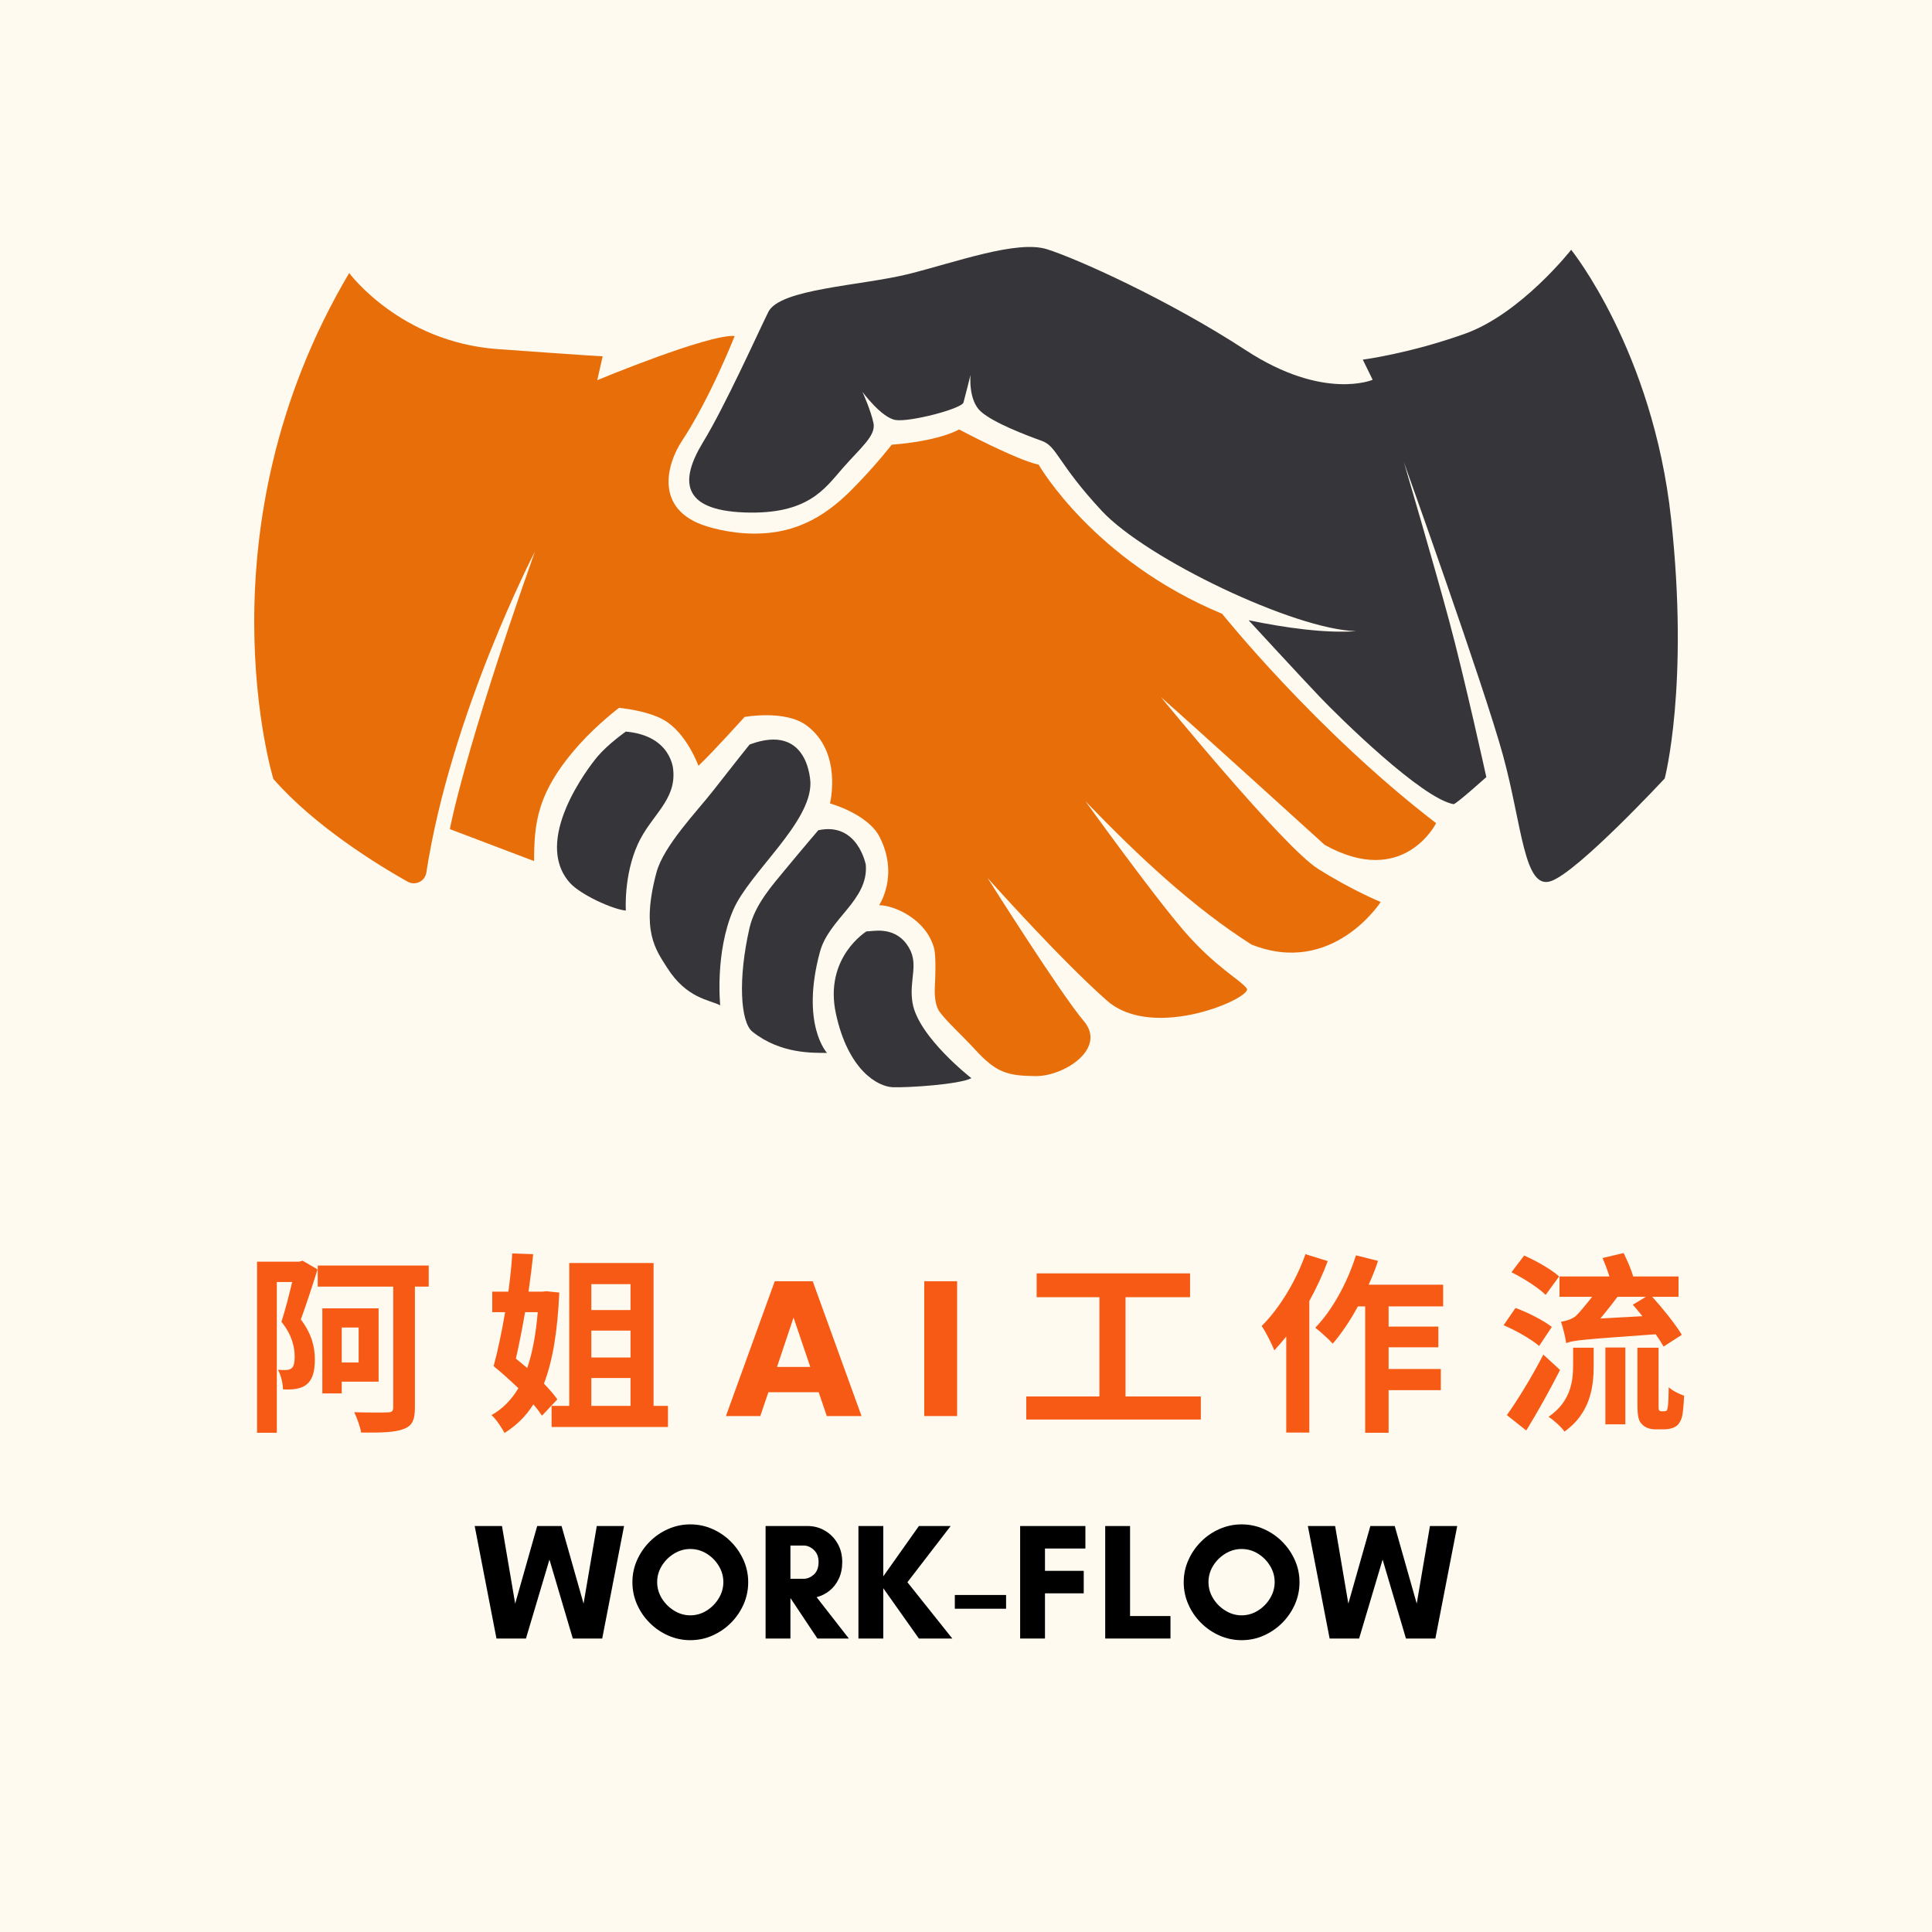 <svg xmlns="http://www.w3.org/2000/svg" xmlns:xlink="http://www.w3.org/1999/xlink" width="512" zoomAndPan="magnify" viewBox="0 0 384 384" height="512" preserveAspectRatio="xMidYMid meet" version="1.2"><defs><clipPath id="1628e22d1d"><path d="M 136 49.086 L 333.766 49.086 L 333.766 176 L 136 176 Z M 136 49.086 "/></clipPath><clipPath id="b7bb836828"><path d="M 50.266 54 L 286 54 L 286 214 L 50.266 214 Z M 50.266 54 "/></clipPath><clipPath id="2921f440a4"><path d="M 165 184 L 194 184 L 194 216.336 L 165 216.336 Z M 165 184 "/></clipPath></defs><g id="b720218406"><rect x="0" width="384" y="0" height="384" style="fill:#ffffff;fill-opacity:1;stroke:none;"/><rect x="0" width="384" y="0" height="384" style="fill:#fffaef;fill-opacity:1;stroke:none;"/><g clip-rule="nonzero" clip-path="url(#1628e22d1d)"><path style=" stroke:none;fill-rule:evenodd;fill:#363539;fill-opacity:1;" d="M 312.281 49.648 C 312.281 49.648 302.328 62.34 291.188 66.324 C 280.047 70.305 270.867 71.48 270.867 71.48 L 272.828 75.488 C 272.828 75.488 263.07 79.703 247.645 69.629 C 232.211 59.551 214.012 51.391 208.078 49.531 C 202.141 47.676 190.113 52.07 180.664 54.441 C 171.219 56.809 154.996 57.355 152.707 62.012 C 150.414 66.664 144.188 80.57 139.684 87.977 C 135.184 95.387 135.297 101.391 147.973 101.855 C 160.648 102.316 163.938 97.102 167.523 93.02 C 171.102 88.941 174.121 86.602 173.613 84.102 C 173.109 81.605 171.418 77.891 171.418 77.891 C 171.418 77.891 175.184 83.02 177.996 83.477 C 180.809 83.934 191.148 81.25 191.5 79.996 C 191.855 78.738 192.898 74.508 192.898 74.508 C 192.898 74.508 192.406 79.512 194.938 81.785 C 197.473 84.055 203.992 86.52 207.07 87.629 C 210.148 88.742 210.168 92.059 219.004 101.555 C 227.836 111.051 257.246 125.129 269.535 125.445 C 263.574 125.91 255.379 124.785 248.164 123.273 C 248.164 123.273 258.312 134.301 262.293 138.484 C 266.273 142.664 282.613 158.723 288.922 159.836 C 289.629 159.66 295.418 154.449 295.418 154.449 C 295.418 154.449 291.09 134.742 288.023 123.359 C 284.961 111.977 279.035 91.867 279.035 91.867 C 279.035 91.867 294.918 136.215 298.738 150.148 C 302.555 164.086 302.895 177.027 308.305 175.117 C 313.715 173.203 330.875 154.723 330.875 154.723 C 330.875 154.723 335.773 136.234 332.129 102.98 C 328.488 69.723 312.289 49.656 312.289 49.656 Z M 312.281 49.648 "/></g><g clip-rule="nonzero" clip-path="url(#b7bb836828)"><path style=" stroke:none;fill-rule:evenodd;fill:#e86e0a;fill-opacity:1;" d="M 69.402 54.262 C 69.402 54.262 79.527 67.984 98.906 69.387 C 118.281 70.781 119.785 70.824 119.785 70.824 L 118.711 75.559 C 118.711 75.559 140.84 66.363 146.027 66.781 C 146.027 66.781 141.18 79.109 135.531 87.66 C 132.543 92.176 129.91 101.363 140.484 104.613 C 143.617 105.578 148.398 106.492 153.535 105.832 C 160.398 104.949 165.336 101.305 169.301 97.32 C 174.012 92.582 177.238 88.383 177.238 88.383 C 177.238 88.383 185.812 87.887 190.633 85.359 C 190.633 85.359 201.961 91.387 206.441 92.363 C 206.441 92.363 217.324 111.379 242.91 121.996 C 242.91 121.996 261.469 145.203 285.438 163.613 C 285.438 163.613 278.98 176.652 263.293 167.926 C 263.293 167.926 235.996 143.152 230.754 138.562 C 230.754 138.562 255.047 168.312 261.922 172.656 C 268.801 177 274.426 179.277 274.426 179.277 C 274.426 179.277 264.855 194.164 248.73 187.73 C 237.184 180.375 226.352 170.273 215.762 159.273 C 215.762 159.273 228.84 177.461 235.176 184.844 C 241.512 192.23 246.543 194.723 247.805 196.473 C 249.074 198.223 229.336 207.102 219.984 198.852 C 210.625 190.598 196.281 174.496 196.281 174.496 C 196.281 174.496 210.746 197.445 215.406 202.934 C 220.066 208.418 211.48 213.945 205.82 213.883 C 200.164 213.82 198.012 213.191 193.789 208.59 C 191.168 205.734 188.301 203.176 186.785 201.152 C 185.836 199.891 185.727 197.699 185.809 196.121 C 185.93 193.812 186.027 190.414 185.715 188.711 C 184.234 182.668 177.613 179.891 174.727 179.918 C 174.727 179.918 178.762 174.02 174.816 166.328 C 172.469 161.754 164.961 159.68 164.961 159.68 C 164.961 159.68 167.535 149.473 160.254 144.148 C 155.992 141.035 147.988 142.5 147.988 142.5 C 147.988 142.5 141.594 149.605 138.824 152.211 C 138.824 152.211 136.457 145.637 131.906 143.074 C 128.504 141.16 123.035 140.691 123.035 140.691 C 123.035 140.691 118.777 143.918 115.195 147.91 C 106.574 157.508 106.18 163.793 106.156 171.145 L 89.41 164.793 C 89.41 164.793 92.18 149.531 106.312 109.641 C 106.312 109.641 89.586 141.902 84.742 173.422 C 84.477 175.168 82.543 176.102 81.004 175.234 C 75.113 171.914 62.516 164.203 54.328 154.809 C 54.328 154.809 39.176 105.305 69.402 54.266 Z M 69.402 54.262 "/></g><g clip-rule="nonzero" clip-path="url(#2921f440a4)"><path style=" stroke:none;fill-rule:evenodd;fill:#363539;fill-opacity:1;" d="M 193.07 214.293 C 193.07 214.293 182.547 206.129 181.379 199.367 C 180.555 194.574 182.957 191.398 180.207 187.664 C 177.457 183.93 173.203 185.199 172.219 185.117 C 172.219 185.117 163.734 190.316 166.145 201.477 C 168.559 212.641 174.387 215.98 177.457 216.094 C 180.527 216.203 190.656 215.547 193.07 214.297 Z M 193.07 214.293 "/></g><path style=" stroke:none;fill-rule:evenodd;fill:#363539;fill-opacity:1;" d="M 164.371 209.273 C 164.371 209.273 159.078 203.605 162.965 189.207 C 164.762 182.539 172.648 178.953 172.086 171.883 C 172.086 171.883 170.484 163.32 162.645 165.016 C 162.645 165.016 159.824 168.297 156.07 172.836 C 153.406 176.059 150.02 179.848 148.965 184.469 C 146.656 194.562 147.156 203.164 149.566 205.07 C 155.195 209.535 161.66 209.25 164.375 209.273 Z M 164.371 209.273 "/><path style=" stroke:none;fill-rule:evenodd;fill:#363539;fill-opacity:1;" d="M 143.148 199.812 C 143.148 199.812 142.062 189.336 145.754 180.812 C 148.953 173.438 161.16 163.617 161.078 155.641 C 161.078 155.641 160.914 143.52 148.988 147.98 C 148.988 147.98 145.828 151.91 141.609 157.324 C 138.613 161.168 131.906 168.09 130.48 173.402 C 127.367 185.016 130.336 188.77 132.586 192.324 C 136.445 198.438 140.957 198.699 143.148 199.812 Z M 143.148 199.812 "/><path style=" stroke:none;fill-rule:evenodd;fill:#363539;fill-opacity:1;" d="M 124.391 180.988 C 124.391 180.988 123.938 173.973 126.797 167.727 C 129.395 162.059 134.406 159.117 133.809 153.043 C 133.809 153.043 133.551 146.219 124.387 145.41 C 124.387 145.41 120.863 147.875 118.746 150.383 C 117.043 152.402 105.711 167.062 113.293 175.496 C 115.348 177.781 121.676 180.723 124.387 180.984 Z M 124.391 180.988 "/><g style="fill:#f75a14;fill-opacity:1;"><g transform="translate(48.266, 281.453)"><path style="stroke:none" d="M 11.871 -30.879 L 11.223 -30.688 L 2.824 -30.688 L 2.824 3.32 L 6.754 3.32 L 6.754 -26.641 L 9.809 -26.641 C 9.199 -24.121 8.434 -21.066 7.672 -18.738 C 9.848 -16.031 10.305 -13.586 10.305 -11.754 C 10.305 -10.648 10.113 -9.809 9.656 -9.465 C 9.391 -9.273 9.008 -9.16 8.625 -9.16 C 8.207 -9.121 7.633 -9.16 6.984 -9.199 C 7.594 -8.09 7.977 -6.41 7.977 -5.305 C 8.855 -5.266 9.734 -5.266 10.457 -5.383 C 11.297 -5.535 12.023 -5.762 12.594 -6.223 C 13.816 -7.137 14.312 -8.777 14.312 -11.258 C 14.312 -13.473 13.816 -16.184 11.527 -19.199 C 12.594 -22.137 13.855 -25.953 14.848 -29.16 Z M 23.016 -17.594 L 23.016 -10.648 L 19.656 -10.648 L 19.656 -17.594 Z M 26.984 -6.832 L 26.984 -21.41 L 15.801 -21.41 L 15.801 -4.504 L 19.656 -4.504 L 19.656 -6.832 Z M 36.945 -29.922 L 14.887 -29.922 L 14.887 -25.727 L 29.887 -25.727 L 29.887 -1.719 C 29.887 -0.953 29.578 -0.727 28.738 -0.727 C 27.898 -0.688 24.848 -0.688 22.137 -0.762 C 22.672 0.344 23.32 2.098 23.512 3.281 C 27.52 3.32 30.191 3.246 31.906 2.594 C 33.586 1.984 34.199 0.914 34.199 -1.68 L 34.199 -25.727 L 36.945 -25.727 Z M 36.945 -29.922 "/></g></g><g style="fill:#f75a14;fill-opacity:1;"><g transform="translate(95.971, 281.453)"><path style="stroke:none" d="M 10.914 -20.648 C 10.535 -16.336 9.887 -12.633 8.816 -9.543 C 8.055 -10.191 7.289 -10.84 6.566 -11.41 C 7.215 -14.238 7.824 -17.402 8.398 -20.648 Z M 14.809 -3.32 C 14.16 -4.238 13.207 -5.344 12.137 -6.449 C 13.895 -10.992 14.848 -16.871 15.191 -24.543 L 12.633 -24.809 L 11.871 -24.73 L 9.082 -24.73 C 9.426 -27.289 9.77 -29.809 10 -32.176 L 5.84 -32.328 C 5.727 -29.961 5.418 -27.367 5.078 -24.73 L 1.871 -24.73 L 1.871 -20.648 L 4.426 -20.648 C 3.742 -16.641 2.938 -12.824 2.137 -9.922 C 3.703 -8.664 5.418 -7.098 7.062 -5.535 C 5.648 -3.168 3.855 -1.375 1.719 -0.191 C 2.633 0.609 3.703 2.25 4.312 3.359 C 6.68 1.871 8.551 0.039 10.039 -2.328 C 10.727 -1.527 11.297 -0.762 11.754 -0.078 Z M 21.562 -7.559 L 29.352 -7.559 L 29.352 -2.023 L 21.562 -2.023 Z M 29.352 -26.223 L 29.352 -21.066 L 21.562 -21.066 L 21.562 -26.223 Z M 21.562 -16.984 L 29.352 -16.984 L 29.352 -11.641 L 21.562 -11.641 Z M 33.93 -2.023 L 33.93 -30.418 L 17.176 -30.418 L 17.176 -2.023 L 13.664 -2.023 L 13.664 2.176 L 36.793 2.176 L 36.793 -2.023 Z M 33.93 -2.023 "/></g></g><g style="fill:#f75a14;fill-opacity:1;"><g transform="translate(143.675, 281.453)"><path style="stroke:none" d="M 19.047 -4.734 L 9.047 -4.734 L 7.438 0 L 0.609 0 L 10.312 -26.797 L 17.859 -26.797 L 27.562 0 L 20.656 0 Z M 17.375 -9.766 L 14.047 -19.578 L 10.766 -9.766 Z M 17.375 -9.766 "/></g></g><g style="fill:#f75a14;fill-opacity:1;"><g transform="translate(181.344, 281.453)"><path style="stroke:none" d="M 8.891 -26.797 L 8.891 0 L 2.359 0 L 2.359 -26.797 Z M 8.891 -26.797 "/></g></g><g style="fill:#f75a14;fill-opacity:1;"><g transform="translate(202.146, 281.453)"><path style="stroke:none" d="M 21.562 -3.895 L 21.562 -23.625 L 34.387 -23.625 L 34.387 -28.359 L 3.895 -28.359 L 3.895 -23.625 L 16.375 -23.625 L 16.375 -3.895 L 1.832 -3.895 L 1.832 0.688 L 36.527 0.688 L 36.527 -3.895 Z M 21.562 -3.895 "/></g></g><g style="fill:#f75a14;fill-opacity:1;"><g transform="translate(249.851, 281.453)"><path style="stroke:none" d="M 9.617 -32.176 C 7.711 -26.754 4.391 -21.336 0.914 -17.902 C 1.719 -16.754 3.016 -14.16 3.434 -13.055 C 4.199 -13.895 5 -14.848 5.801 -15.801 L 5.801 3.281 L 10.383 3.281 L 10.383 -22.863 C 11.793 -25.418 13.055 -28.129 14.047 -30.801 Z M 36.984 -21.793 L 36.984 -26.105 L 22.176 -26.105 C 22.898 -27.672 23.512 -29.234 24.047 -30.84 L 19.656 -31.945 C 17.938 -26.488 14.922 -20.992 11.566 -17.559 C 12.52 -16.832 14.312 -15.23 15.039 -14.391 C 16.754 -16.375 18.512 -18.969 20.039 -21.793 L 21.488 -21.793 L 21.488 3.32 L 26.145 3.32 L 26.145 -5.152 L 36.527 -5.152 L 36.527 -9.352 L 26.145 -9.352 L 26.145 -13.664 L 36.031 -13.664 L 36.031 -17.785 L 26.145 -17.785 L 26.145 -21.793 Z M 36.984 -21.793 "/></g></g><g style="fill:#f75a14;fill-opacity:1;"><g transform="translate(297.555, 281.453)"><path style="stroke:none" d="M 20.535 -19.391 C 21.641 -20.727 22.863 -22.25 23.93 -23.703 L 29.578 -23.703 L 26.984 -22.137 C 27.594 -21.449 28.242 -20.648 28.891 -19.848 Z M 36.719 -16.145 C 35.496 -18.207 32.977 -21.336 30.84 -23.703 L 36.066 -23.703 L 36.066 -27.746 L 27.059 -27.746 C 26.641 -29.16 25.879 -30.953 25.152 -32.402 L 20.953 -31.41 C 21.449 -30.305 21.945 -28.969 22.328 -27.746 L 12.406 -27.746 L 12.406 -23.703 L 18.895 -23.703 C 17.633 -22.098 16.297 -20.496 15.727 -19.961 C 14.922 -19.199 13.551 -18.895 12.711 -18.738 C 13.055 -17.785 13.586 -15.609 13.738 -14.504 C 15.191 -15.074 17.176 -15.23 31.527 -16.258 C 32.176 -15.344 32.711 -14.504 33.09 -13.816 Z M 12.328 -27.746 C 10.801 -29.16 7.711 -30.879 5.383 -31.906 L 2.863 -28.586 C 5.23 -27.402 8.242 -25.496 9.656 -24.082 Z M 10.879 -17.711 C 9.312 -18.969 6.07 -20.609 3.664 -21.488 L 1.297 -18.055 C 3.742 -17.023 6.871 -15.23 8.359 -13.93 Z M 9.199 -12.215 C 6.91 -7.785 4.008 -3.055 1.945 -0.191 L 5.801 2.863 C 8.09 -0.84 10.496 -5.191 12.52 -9.16 Z M 15.113 -10.113 C 15.113 -6.871 14.617 -2.863 10.23 0.152 C 11.258 0.801 12.785 2.176 13.398 3.09 C 18.551 -0.574 19.199 -5.84 19.199 -9.961 L 19.199 -13.586 L 15.113 -13.586 Z M 21.527 1.641 L 25.496 1.641 L 25.496 -13.625 L 21.527 -13.625 Z M 32.594 -0.953 C 32.441 -0.953 32.289 -1.031 32.215 -1.145 C 32.098 -1.258 32.098 -1.641 32.098 -2.215 L 32.098 -13.586 L 27.898 -13.586 L 27.898 -2.328 C 27.898 0.23 28.168 1.031 28.855 1.68 C 29.465 2.328 30.457 2.633 31.375 2.633 L 33.359 2.633 C 34.047 2.633 34.922 2.441 35.457 2.098 C 36.031 1.754 36.41 1.184 36.68 0.418 C 36.945 -0.344 37.098 -2.367 37.176 -4.047 C 36.145 -4.391 34.809 -5.078 34.121 -5.727 C 34.082 -4.008 34.047 -2.672 33.969 -2.062 C 33.891 -1.488 33.816 -1.223 33.703 -1.07 C 33.586 -0.992 33.395 -0.953 33.207 -0.953 Z M 32.594 -0.953 "/></g></g><g style="fill:#000000;fill-opacity:1;"><g transform="translate(94.177, 325.67)"><path style="stroke:none" d="M 29.859 -22.359 L 25.516 0 L 19.672 0 L 15.031 -15.688 L 10.359 0 L 4.5 0 L 0.172 -22.359 L 5.594 -22.359 L 8.219 -6.938 L 12.594 -22.359 L 17.438 -22.359 L 21.812 -6.938 L 24.438 -22.359 Z M 29.859 -22.359 "/></g></g><g style="fill:#000000;fill-opacity:1;"><g transform="translate(124.539, 325.67)"><path style="stroke:none" d="M 19.234 -11.219 C 19.234 -12.375 18.926 -13.453 18.312 -14.453 C 17.707 -15.453 16.906 -16.258 15.906 -16.875 C 14.906 -17.488 13.82 -17.797 12.656 -17.797 C 11.52 -17.797 10.445 -17.488 9.438 -16.875 C 8.426 -16.258 7.613 -15.453 7 -14.453 C 6.383 -13.453 6.078 -12.375 6.078 -11.219 C 6.078 -10.07 6.383 -8.992 7 -7.984 C 7.613 -6.984 8.426 -6.172 9.438 -5.547 C 10.445 -4.922 11.52 -4.609 12.656 -4.609 C 13.82 -4.609 14.906 -4.922 15.906 -5.547 C 16.906 -6.172 17.707 -6.984 18.312 -7.984 C 18.926 -8.992 19.234 -10.07 19.234 -11.219 Z M 24.172 -11.188 C 24.172 -9.645 23.863 -8.176 23.25 -6.781 C 22.633 -5.395 21.797 -4.172 20.734 -3.109 C 19.672 -2.047 18.445 -1.207 17.062 -0.594 C 15.688 0.02 14.219 0.328 12.656 0.328 C 11.125 0.328 9.66 0.02 8.266 -0.594 C 6.879 -1.207 5.656 -2.047 4.594 -3.109 C 3.531 -4.172 2.691 -5.395 2.078 -6.781 C 1.461 -8.176 1.156 -9.645 1.156 -11.188 C 1.156 -12.738 1.461 -14.203 2.078 -15.578 C 2.691 -16.961 3.531 -18.188 4.594 -19.25 C 5.656 -20.32 6.879 -21.16 8.266 -21.766 C 9.66 -22.379 11.125 -22.688 12.656 -22.688 C 14.219 -22.688 15.688 -22.379 17.062 -21.766 C 18.445 -21.16 19.672 -20.32 20.734 -19.25 C 21.797 -18.188 22.633 -16.961 23.25 -15.578 C 23.863 -14.203 24.172 -12.738 24.172 -11.188 Z M 24.172 -11.188 "/></g></g><g style="fill:#000000;fill-opacity:1;"><g transform="translate(150.198, 325.67)"><path style="stroke:none" d="M 6.906 -8 L 6.906 0 L 1.969 0 L 1.969 -22.359 L 10.359 -22.359 C 11.566 -22.359 12.691 -22.055 13.734 -21.453 C 14.773 -20.859 15.613 -20.02 16.25 -18.938 C 16.883 -17.863 17.203 -16.617 17.203 -15.203 C 17.203 -13.953 16.973 -12.844 16.516 -11.875 C 16.055 -10.906 15.441 -10.113 14.672 -9.5 C 13.898 -8.883 13.047 -8.457 12.109 -8.219 L 18.516 0 L 12.266 0 L 6.938 -8 Z M 9.531 -18.484 L 6.906 -18.484 L 6.906 -11.875 L 9.531 -11.875 C 10.258 -11.875 10.938 -12.156 11.562 -12.719 C 12.188 -13.289 12.5 -14.117 12.5 -15.203 C 12.5 -16.223 12.188 -17.023 11.562 -17.609 C 10.938 -18.191 10.258 -18.484 9.531 -18.484 Z M 9.531 -18.484 "/></g></g><g style="fill:#000000;fill-opacity:1;"><g transform="translate(168.653, 325.67)"><path style="stroke:none" d="M 6.906 -10 L 6.906 0 L 1.969 0 L 1.969 -22.359 L 6.906 -22.359 L 6.906 -12.359 L 13.984 -22.359 L 20.297 -22.359 L 11.703 -11.188 L 20.625 0 L 13.984 0 Z M 6.906 -10 "/></g></g><g style="fill:#000000;fill-opacity:1;"><g transform="translate(189.279, 325.67)"><path style="stroke:none" d="M 10.688 -5.922 L 0.5 -5.922 L 0.5 -8.656 L 10.688 -8.656 Z M 10.688 -5.922 "/></g></g><g style="fill:#000000;fill-opacity:1;"><g transform="translate(200.792, 325.67)"><path style="stroke:none" d="M 14.609 -8.984 L 6.906 -8.984 L 6.906 0 L 1.969 0 L 1.969 -22.359 L 14.938 -22.359 L 14.938 -17.891 L 6.906 -17.891 L 6.906 -13.453 L 14.609 -13.453 Z M 14.609 -8.984 "/></g></g><g style="fill:#000000;fill-opacity:1;"><g transform="translate(217.701, 325.67)"><path style="stroke:none" d="M 1.969 0 L 1.969 -22.359 L 6.906 -22.359 L 6.906 -4.469 L 14.938 -4.469 L 14.938 0 Z M 1.969 0 "/></g></g><g style="fill:#000000;fill-opacity:1;"><g transform="translate(234.116, 325.67)"><path style="stroke:none" d="M 19.234 -11.219 C 19.234 -12.375 18.926 -13.453 18.312 -14.453 C 17.707 -15.453 16.906 -16.258 15.906 -16.875 C 14.906 -17.488 13.82 -17.797 12.656 -17.797 C 11.52 -17.797 10.445 -17.488 9.438 -16.875 C 8.426 -16.258 7.613 -15.453 7 -14.453 C 6.383 -13.453 6.078 -12.375 6.078 -11.219 C 6.078 -10.07 6.383 -8.992 7 -7.984 C 7.613 -6.984 8.426 -6.172 9.438 -5.547 C 10.445 -4.922 11.52 -4.609 12.656 -4.609 C 13.82 -4.609 14.906 -4.922 15.906 -5.547 C 16.906 -6.172 17.707 -6.984 18.312 -7.984 C 18.926 -8.992 19.234 -10.07 19.234 -11.219 Z M 24.172 -11.188 C 24.172 -9.645 23.863 -8.176 23.25 -6.781 C 22.633 -5.395 21.797 -4.172 20.734 -3.109 C 19.672 -2.047 18.445 -1.207 17.062 -0.594 C 15.688 0.02 14.219 0.328 12.656 0.328 C 11.125 0.328 9.66 0.02 8.266 -0.594 C 6.879 -1.207 5.656 -2.047 4.594 -3.109 C 3.531 -4.172 2.691 -5.395 2.078 -6.781 C 1.461 -8.176 1.156 -9.645 1.156 -11.188 C 1.156 -12.738 1.461 -14.203 2.078 -15.578 C 2.691 -16.961 3.531 -18.188 4.594 -19.25 C 5.656 -20.32 6.879 -21.16 8.266 -21.766 C 9.66 -22.379 11.125 -22.688 12.656 -22.688 C 14.219 -22.688 15.688 -22.379 17.062 -21.766 C 18.445 -21.16 19.672 -20.32 20.734 -19.25 C 21.797 -18.188 22.633 -16.961 23.25 -15.578 C 23.863 -14.203 24.172 -12.738 24.172 -11.188 Z M 24.172 -11.188 "/></g></g><g style="fill:#000000;fill-opacity:1;"><g transform="translate(259.774, 325.67)"><path style="stroke:none" d="M 29.859 -22.359 L 25.516 0 L 19.672 0 L 15.031 -15.688 L 10.359 0 L 4.5 0 L 0.172 -22.359 L 5.594 -22.359 L 8.219 -6.938 L 12.594 -22.359 L 17.438 -22.359 L 21.812 -6.938 L 24.438 -22.359 Z M 29.859 -22.359 "/></g></g></g></svg>